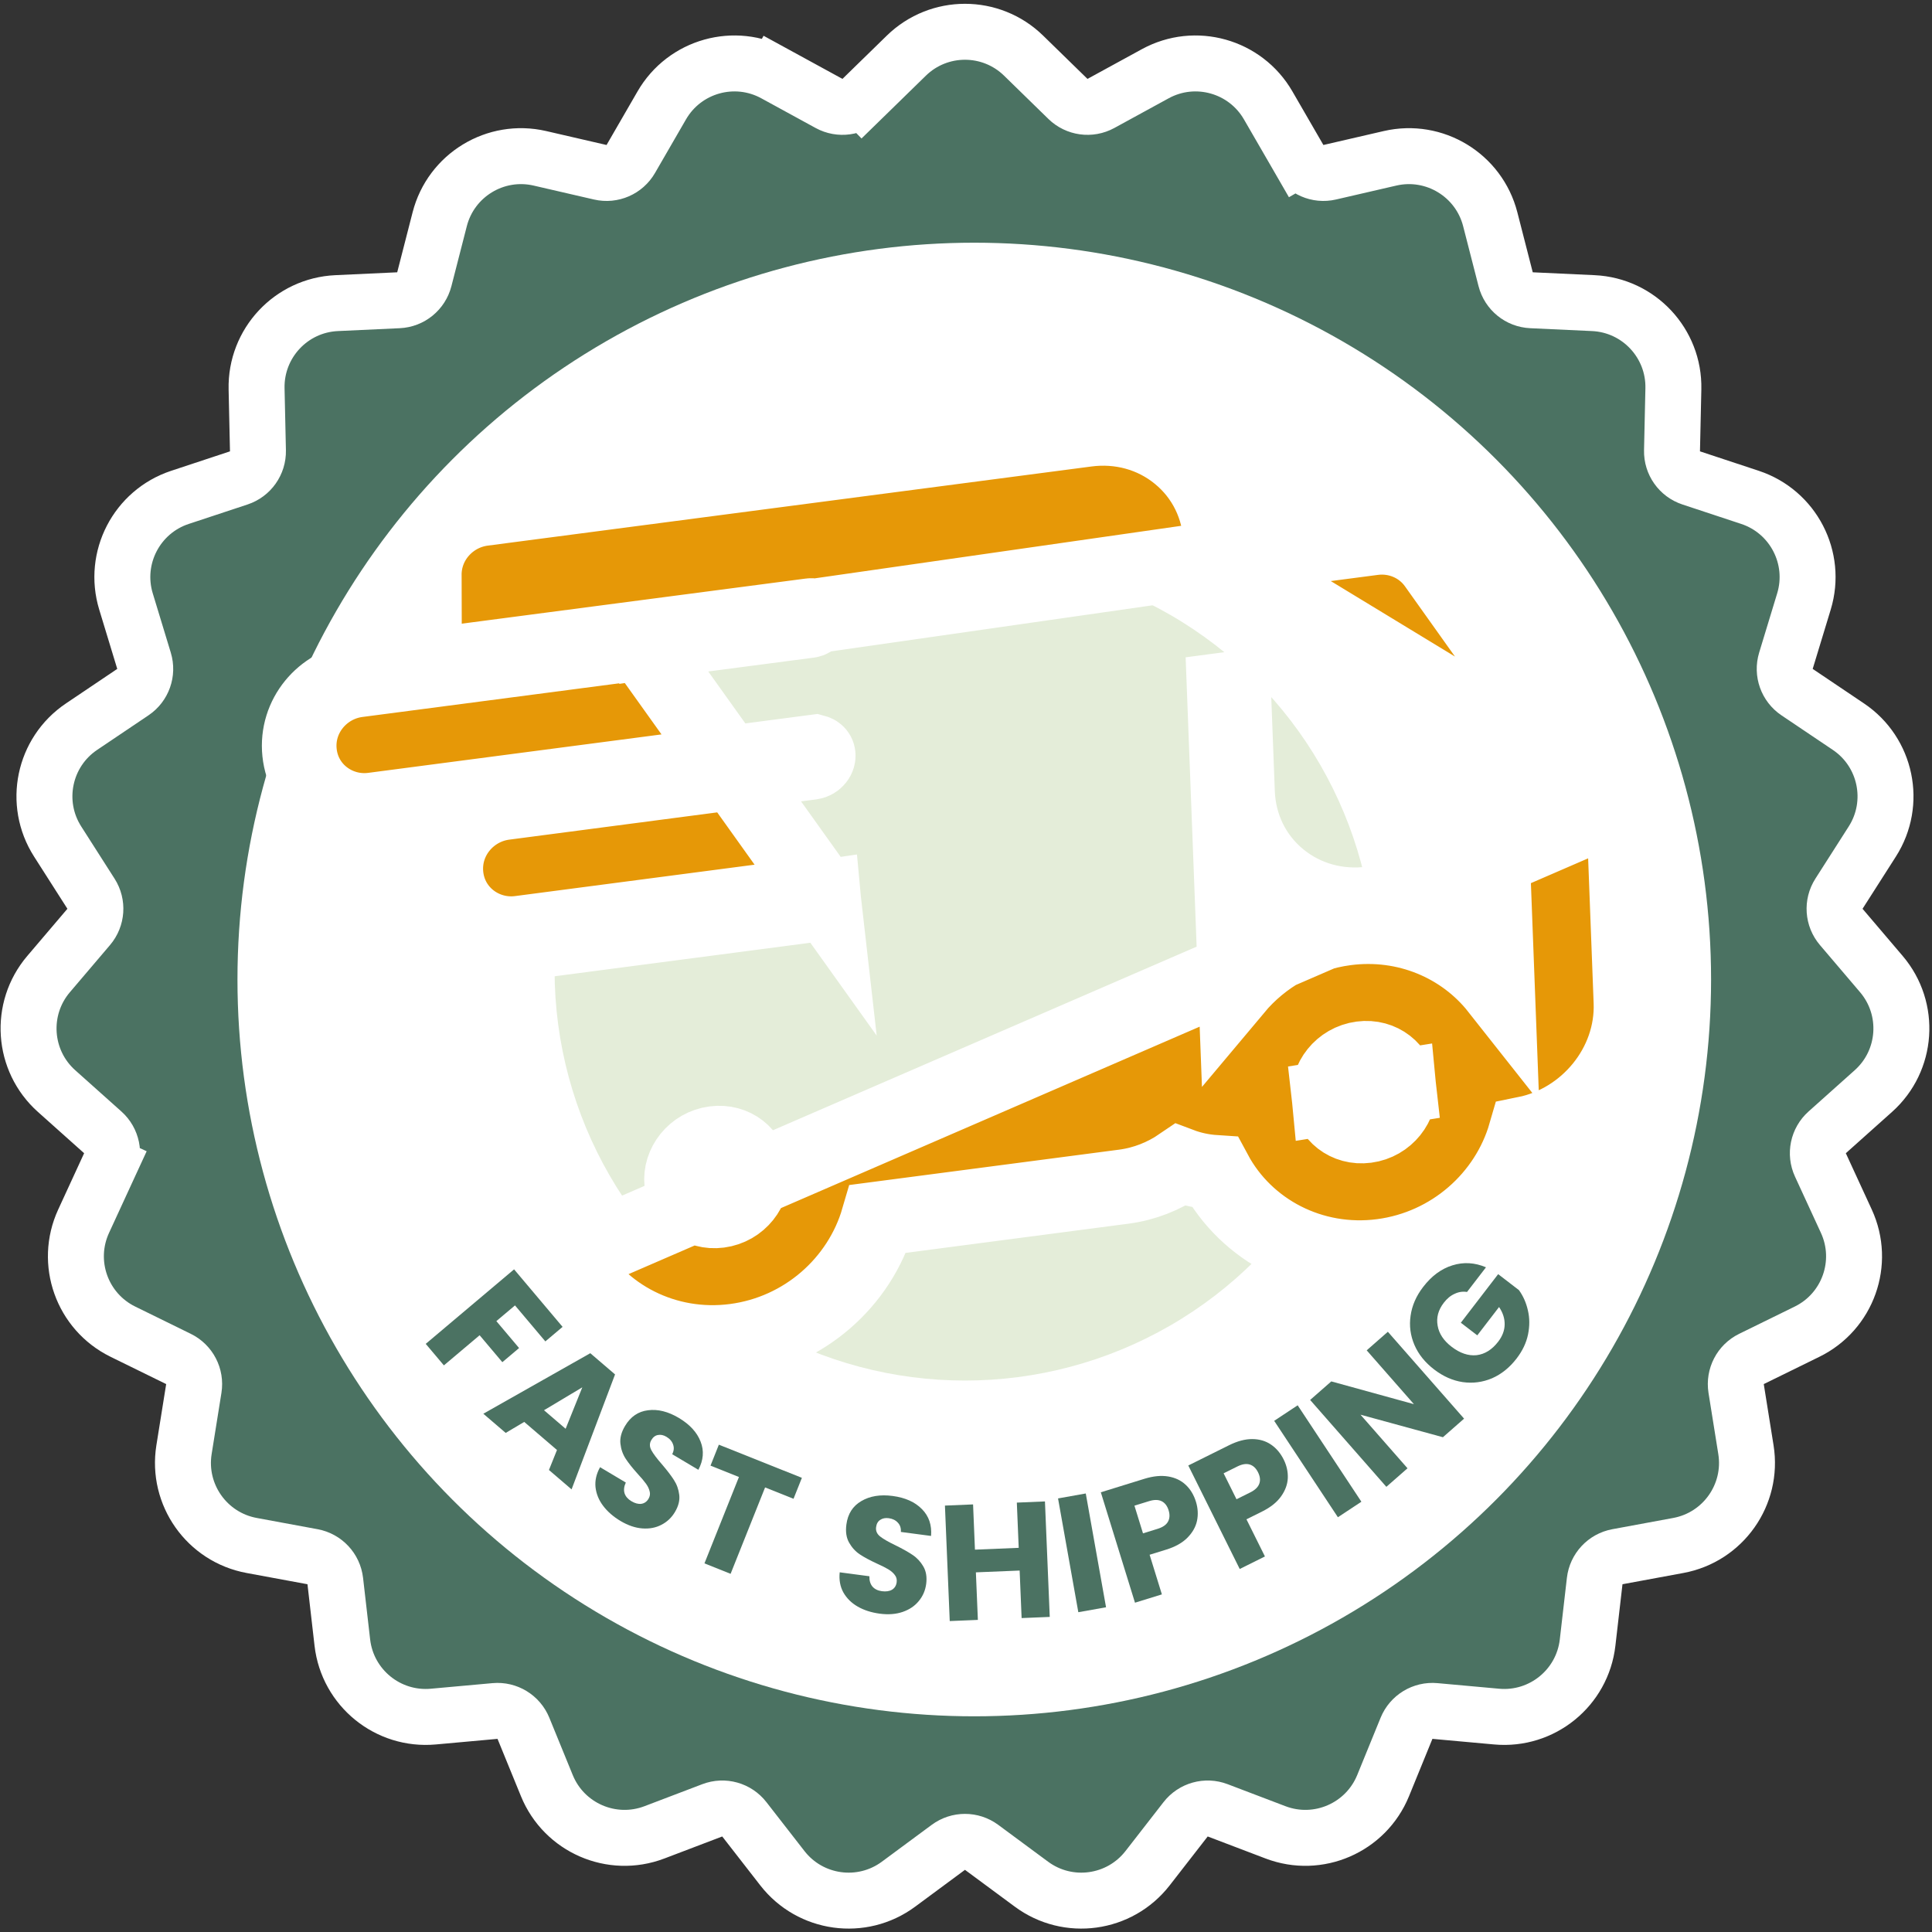 <svg width="103" height="103" viewBox="0 0 103 103" fill="none" xmlns="http://www.w3.org/2000/svg">
<rect x="0" y="0" width="103" height="103" fill="#333333" stroke="none"/>
<path d="M5.84 62.105L7.194 62.73L5.84 62.105L4.458 65.105C3.441 67.311 4.37 69.925 6.551 70.995L9.516 72.45C10.105 72.738 10.436 73.377 10.332 74.025L9.81 77.286C9.427 79.684 11.027 81.951 13.416 82.393L16.663 82.993C17.308 83.113 17.799 83.639 17.874 84.29L18.251 87.571C18.529 89.984 20.681 91.735 23.101 91.516L26.39 91.218C27.042 91.159 27.657 91.533 27.905 92.14L29.154 95.197C30.072 97.446 32.617 98.551 34.888 97.688L37.974 96.513C38.587 96.28 39.28 96.474 39.682 96.992L41.71 99.599C43.201 101.517 45.95 101.895 47.903 100.45L50.558 98.487C51.085 98.097 51.805 98.097 52.332 98.487L54.988 100.45C56.941 101.895 59.69 101.517 61.181 99.599L63.208 96.992C63.611 96.474 64.303 96.28 64.916 96.513L68.003 97.688C70.273 98.551 72.818 97.446 73.737 95.197L74.985 92.14C75.233 91.533 75.848 91.159 76.501 91.218L79.79 91.516C82.209 91.735 84.362 89.984 84.639 87.571L85.017 84.29C85.092 83.639 85.583 83.113 86.228 82.993L89.475 82.393C91.864 81.951 93.464 79.684 93.08 77.286L92.558 74.025C92.455 73.377 92.786 72.738 93.374 72.45L96.34 70.995C98.52 69.926 99.45 67.311 98.433 65.105L97.051 62.105C96.776 61.51 96.923 60.806 97.412 60.369L99.874 58.168C101.686 56.55 101.875 53.782 100.301 51.931L98.161 49.416C97.736 48.917 97.687 48.199 98.04 47.647L99.818 44.863C101.125 42.816 100.561 40.099 98.546 38.742L95.806 36.898C95.263 36.532 95.022 35.854 95.212 35.227L96.173 32.067C96.88 29.743 95.603 27.279 93.297 26.516L90.162 25.479C89.539 25.273 89.124 24.685 89.139 24.03L89.212 20.729C89.265 18.3 87.371 16.272 84.945 16.16L81.645 16.007C80.991 15.977 80.433 15.522 80.27 14.887L79.449 11.689C78.845 9.336 76.474 7.894 74.107 8.44L70.89 9.183C70.251 9.331 69.591 9.044 69.263 8.477L67.971 9.223L69.263 8.477L67.609 5.618C66.393 3.515 63.721 2.766 61.59 3.931L58.692 5.515C58.116 5.829 57.403 5.731 56.934 5.273L54.571 2.967C52.833 1.27 50.058 1.27 48.319 2.967L45.956 5.273L46.998 6.341L45.956 5.273C45.487 5.731 44.774 5.829 44.199 5.515L41.301 3.931L40.586 5.24L41.301 3.931C39.169 2.766 36.497 3.515 35.281 5.618L33.628 8.477C33.3 9.044 32.64 9.331 32.001 9.183L28.783 8.44C26.416 7.894 24.045 9.336 23.442 11.689L22.621 14.887C22.458 15.522 21.9 15.977 21.245 16.007L17.946 16.16C15.519 16.272 13.626 18.3 13.679 20.729L13.752 24.03C13.766 24.685 13.351 25.273 12.729 25.479L9.594 26.516C7.287 27.279 6.011 29.743 6.717 32.067L7.678 35.227C7.869 35.854 7.628 36.532 7.084 36.898L4.345 38.742C2.33 40.099 1.765 42.816 3.073 44.863L4.851 47.647C5.204 48.199 5.154 48.917 4.73 49.416L2.59 51.931C1.015 53.782 1.205 56.55 3.016 58.168L5.479 60.369C5.968 60.806 6.114 61.51 5.84 62.105Z" fill="#4B7262" stroke="white" stroke-width="2.983"/>
<circle cx="51.941" cy="52.22" r="39.281" fill="white"/>
<circle cx="51.444" cy="51.723" r="21.878" fill="#E4EDD9"/>
<path d="M86.52 42.771L86.521 42.772L86.521 42.776L86.522 42.78L86.523 42.789L86.525 42.802L86.52 42.771ZM86.52 42.771L86.52 42.771M86.52 42.771L86.52 42.771M86.52 42.771C86.273 41.169 84.983 40.034 83.471 39.863L76.522 30.104C75.759 29.031 74.473 28.51 73.209 28.676L73.209 28.676L65.081 29.74M86.52 42.771L65.081 29.74M65.081 29.74L65.079 28.897L65.079 28.86L65.078 28.824C65.01 27.038 64.22 25.398 62.836 24.262L62.836 24.262C61.459 23.13 59.7 22.665 57.933 22.897L25.742 27.117C23.969 27.35 22.579 28.878 22.621 30.721L22.628 33.255L22.635 35.516L24.876 35.222L43.216 32.817C43.283 32.808 43.319 32.827 43.335 32.84C43.344 32.847 43.348 32.852 43.35 32.855L43.35 32.855L65.081 29.74ZM34.219 34.265L34.215 34.256L37.019 33.889L43.137 33.087C43.207 33.077 43.268 33.042 43.311 32.989C43.353 32.937 43.357 32.896 43.355 32.875L34.219 34.265ZM34.219 34.265L19.059 36.252C17.196 36.497 15.767 38.178 15.969 40.12C16.175 42.107 17.985 43.425 19.885 43.176L43.455 40.086C43.5 40.098 43.535 40.119 43.56 40.141C43.595 40.172 43.616 40.209 43.621 40.263L43.621 40.263C43.628 40.325 43.612 40.405 43.545 40.487C43.479 40.569 43.383 40.627 43.273 40.643L26.888 42.792C25.016 43.037 23.582 44.726 23.784 46.676C23.991 48.672 25.808 49.996 27.717 49.745L43.728 47.646C43.779 47.658 43.817 47.68 43.844 47.704C43.88 47.735 43.901 47.773 43.907 47.826L34.219 34.265ZM22.989 50.905L24.961 50.646L43.551 48.209C43.663 48.194 43.761 48.137 43.829 48.053C43.897 47.97 43.913 47.889 43.907 47.827L22.989 50.905ZM22.989 50.905L22.993 50.93M22.989 50.905L22.993 50.93M22.993 50.93C21.325 51.349 20.108 52.931 20.296 54.737C20.473 56.439 21.821 57.653 23.399 57.818L23.508 61.162L23.508 61.162L23.508 61.173C23.576 62.96 24.366 64.599 25.75 65.736L22.993 50.93ZM30.335 67.135C28.677 67.274 27.045 66.8 25.75 65.736L30.335 67.135ZM30.335 67.135C32.026 70.171 35.484 71.977 39.175 71.493C42.874 71.008 45.833 68.357 46.818 64.981L59.917 63.264C61.029 63.118 62.053 62.703 62.928 62.105C63.518 62.328 64.14 62.46 64.775 62.501C66.443 65.604 69.94 67.459 73.676 66.969C77.38 66.483 80.344 63.825 81.323 60.441C84.578 59.784 87.077 56.785 86.949 53.421L86.56 43.175L86.56 43.17C86.559 43.133 86.556 43.1 86.554 43.075C86.553 43.044 86.55 42.998 86.545 42.946L86.544 42.937C86.539 42.894 86.534 42.858 86.53 42.833C86.529 42.822 86.527 42.813 86.526 42.805C86.525 42.798 86.524 42.793 86.523 42.789M30.335 67.135L86.523 42.789M86.523 42.789L86.522 42.784C86.522 42.785 86.523 42.787 86.523 42.789ZM74.587 57.926L74.587 57.926C74.492 57.016 73.647 56.296 72.582 56.435C71.48 56.58 70.743 57.569 70.842 58.525L74.587 57.926ZM74.587 57.926C74.686 58.882 73.949 59.871 72.847 60.015C71.782 60.155 70.937 59.435 70.842 58.525L74.587 57.926ZM73.121 48.178L79.635 47.324L79.839 52.71C77.99 50.368 74.96 49.061 71.752 49.482C69.377 49.793 67.308 50.997 65.871 52.712L65.266 36.778L65.766 36.712L65.976 42.25C66.044 44.037 66.834 45.677 68.217 46.813C69.595 47.945 71.354 48.41 73.121 48.178ZM65.733 55.664L65.733 55.664L65.733 55.664ZM38.346 64.539C37.281 64.678 36.436 63.958 36.341 63.048C36.242 62.093 36.979 61.103 38.081 60.959C39.146 60.819 39.991 61.539 40.086 62.45C40.185 63.405 39.448 64.394 38.346 64.539Z" fill="#E69807" stroke="white" stroke-width="3.978"/>
<path d="M29.993 70.739L29.074 71.514L27.456 69.595L26.462 70.432L27.674 71.868L26.781 72.621L25.57 71.185L23.665 72.792L22.697 71.645L27.407 67.672L29.993 70.739Z" fill="#4B7262"/>
<path d="M29.694 77.303L27.948 75.806L26.96 76.392L25.767 75.37L31.47 72.143L32.79 73.274L30.472 79.403L29.266 78.369L29.694 77.303ZM30.155 76.172L31.044 73.962L29.002 75.183L30.155 76.172Z" fill="#4B7262"/>
<path d="M33.082 81.088C32.695 80.857 32.386 80.587 32.154 80.279C31.922 79.971 31.787 79.638 31.748 79.281C31.713 78.926 31.795 78.573 31.991 78.22L33.364 79.038C33.267 79.246 33.245 79.437 33.297 79.612C33.353 79.781 33.474 79.921 33.66 80.032C33.851 80.146 34.027 80.193 34.189 80.173C34.353 80.149 34.482 80.059 34.575 79.903C34.653 79.772 34.672 79.637 34.632 79.498C34.598 79.361 34.532 79.227 34.434 79.093C34.341 78.963 34.198 78.793 34.003 78.581C33.724 78.272 33.508 78 33.355 77.766C33.202 77.531 33.109 77.265 33.076 76.966C33.043 76.667 33.125 76.352 33.323 76.02C33.617 75.527 34.024 75.249 34.546 75.185C35.07 75.116 35.619 75.253 36.192 75.594C36.775 75.942 37.161 76.363 37.351 76.857C37.543 77.346 37.503 77.847 37.232 78.359L35.837 77.528C35.929 77.351 35.945 77.181 35.886 77.016C35.831 76.847 35.712 76.708 35.531 76.6C35.376 76.507 35.224 76.475 35.078 76.504C34.935 76.527 34.816 76.617 34.724 76.773C34.622 76.944 34.623 77.125 34.727 77.316C34.831 77.508 35.021 77.76 35.297 78.075C35.569 78.394 35.78 78.669 35.928 78.901C36.081 79.135 36.176 79.399 36.212 79.693C36.248 79.987 36.172 80.292 35.983 80.609C35.803 80.911 35.562 81.138 35.26 81.292C34.962 81.448 34.624 81.512 34.245 81.484C33.867 81.456 33.479 81.324 33.082 81.088Z" fill="#4B7262"/>
<path d="M42.751 78.787L42.305 79.904L40.789 79.299L38.95 83.905L37.556 83.348L39.395 78.742L37.879 78.137L38.324 77.02L42.751 78.787Z" fill="#4B7262"/>
<path d="M46.9 86.029C46.453 85.969 46.062 85.844 45.728 85.652C45.393 85.46 45.138 85.207 44.961 84.895C44.79 84.583 44.725 84.226 44.767 83.824L46.35 84.034C46.343 84.264 46.398 84.448 46.516 84.588C46.634 84.721 46.8 84.802 47.015 84.831C47.235 84.86 47.416 84.834 47.556 84.752C47.698 84.665 47.78 84.531 47.804 84.352C47.824 84.201 47.789 84.069 47.697 83.957C47.612 83.845 47.498 83.747 47.356 83.663C47.219 83.58 47.02 83.48 46.758 83.362C46.38 83.188 46.074 83.024 45.841 82.869C45.608 82.714 45.417 82.505 45.269 82.244C45.12 81.982 45.072 81.66 45.123 81.277C45.198 80.708 45.463 80.292 45.917 80.028C46.372 79.758 46.93 79.666 47.592 79.754C48.264 79.844 48.785 80.078 49.154 80.458C49.523 80.831 49.684 81.307 49.637 81.885L48.028 81.672C48.042 81.473 47.99 81.309 47.871 81.182C47.753 81.048 47.59 80.967 47.381 80.939C47.201 80.915 47.05 80.945 46.926 81.029C46.804 81.108 46.73 81.237 46.707 81.416C46.681 81.614 46.753 81.78 46.924 81.915C47.095 82.049 47.369 82.207 47.746 82.387C48.123 82.573 48.425 82.743 48.653 82.897C48.886 83.052 49.077 83.257 49.226 83.513C49.375 83.769 49.425 84.08 49.377 84.445C49.331 84.793 49.199 85.097 48.981 85.358C48.769 85.619 48.484 85.811 48.125 85.935C47.767 86.058 47.358 86.09 46.9 86.029Z" fill="#4B7262"/>
<path d="M55.709 80.045L55.965 86.202L54.465 86.264L54.36 83.73L52.027 83.826L52.133 86.361L50.633 86.423L50.377 80.267L51.877 80.204L51.977 82.616L54.31 82.519L54.21 80.108L55.709 80.045Z" fill="#4B7262"/>
<path d="M57.885 79.621L58.966 85.688L57.488 85.951L56.407 79.885L57.885 79.621Z" fill="#4B7262"/>
<path d="M63.76 80.065C63.865 80.406 63.884 80.743 63.816 81.077C63.746 81.405 63.575 81.705 63.305 81.979C63.034 82.253 62.659 82.464 62.178 82.613L61.289 82.888L61.943 85.001L60.509 85.444L58.688 79.558L61.01 78.839C61.48 78.694 61.902 78.652 62.276 78.714C62.651 78.776 62.963 78.924 63.213 79.159C63.464 79.394 63.646 79.696 63.76 80.065ZM61.716 81.506C61.99 81.421 62.174 81.294 62.268 81.124C62.363 80.954 62.374 80.751 62.301 80.516C62.228 80.282 62.105 80.121 61.931 80.034C61.757 79.947 61.533 79.945 61.259 80.03L60.48 80.271L60.936 81.747L61.716 81.506Z" fill="#4B7262"/>
<path d="M68.439 77.816C68.597 78.136 68.67 78.466 68.656 78.806C68.639 79.141 68.52 79.465 68.296 79.778C68.073 80.092 67.736 80.36 67.286 80.584L66.452 80.998L67.437 82.979L66.093 83.647L63.351 78.129L65.528 77.047C65.968 76.829 66.378 76.72 66.757 76.721C67.137 76.722 67.469 76.818 67.754 77.01C68.038 77.201 68.267 77.47 68.439 77.816ZM66.652 79.566C66.909 79.439 67.07 79.283 67.136 79.1C67.202 78.917 67.18 78.716 67.071 78.496C66.962 78.275 66.814 78.136 66.628 78.078C66.443 78.02 66.222 78.055 65.965 78.183L65.234 78.546L65.921 79.929L66.652 79.566Z" fill="#4B7262"/>
<path d="M69.182 74.92L72.579 80.061L71.327 80.888L67.93 75.748L69.182 74.92Z" fill="#4B7262"/>
<path d="M78.054 75.632L76.926 76.622L72.532 75.421L75.038 78.278L73.91 79.267L69.847 74.635L70.975 73.646L75.38 74.86L72.862 71.99L73.99 71L78.054 75.632Z" fill="#4B7262"/>
<path d="M78.211 68.878C77.981 68.842 77.76 68.875 77.548 68.978C77.335 69.072 77.143 69.231 76.972 69.454C76.676 69.839 76.567 70.245 76.644 70.673C76.716 71.098 76.963 71.472 77.385 71.797C77.835 72.143 78.281 72.293 78.722 72.248C79.161 72.195 79.545 71.954 79.873 71.528C80.097 71.235 80.212 70.932 80.217 70.619C80.225 70.3 80.126 69.988 79.919 69.681L78.758 71.191L77.881 70.518L79.871 67.928L80.978 68.779C81.207 69.095 81.367 69.458 81.458 69.868C81.553 70.272 81.554 70.698 81.463 71.144C81.371 71.59 81.168 72.017 80.854 72.425C80.483 72.908 80.047 73.259 79.546 73.479C79.044 73.691 78.523 73.76 77.983 73.684C77.447 73.604 76.938 73.379 76.455 73.008C75.972 72.637 75.623 72.203 75.408 71.705C75.192 71.2 75.123 70.678 75.203 70.142C75.279 69.602 75.502 69.091 75.873 68.609C76.322 68.024 76.841 67.641 77.431 67.459C78.024 67.273 78.621 67.308 79.222 67.563L78.211 68.878Z" fill="#4B7262"/>
</svg>
